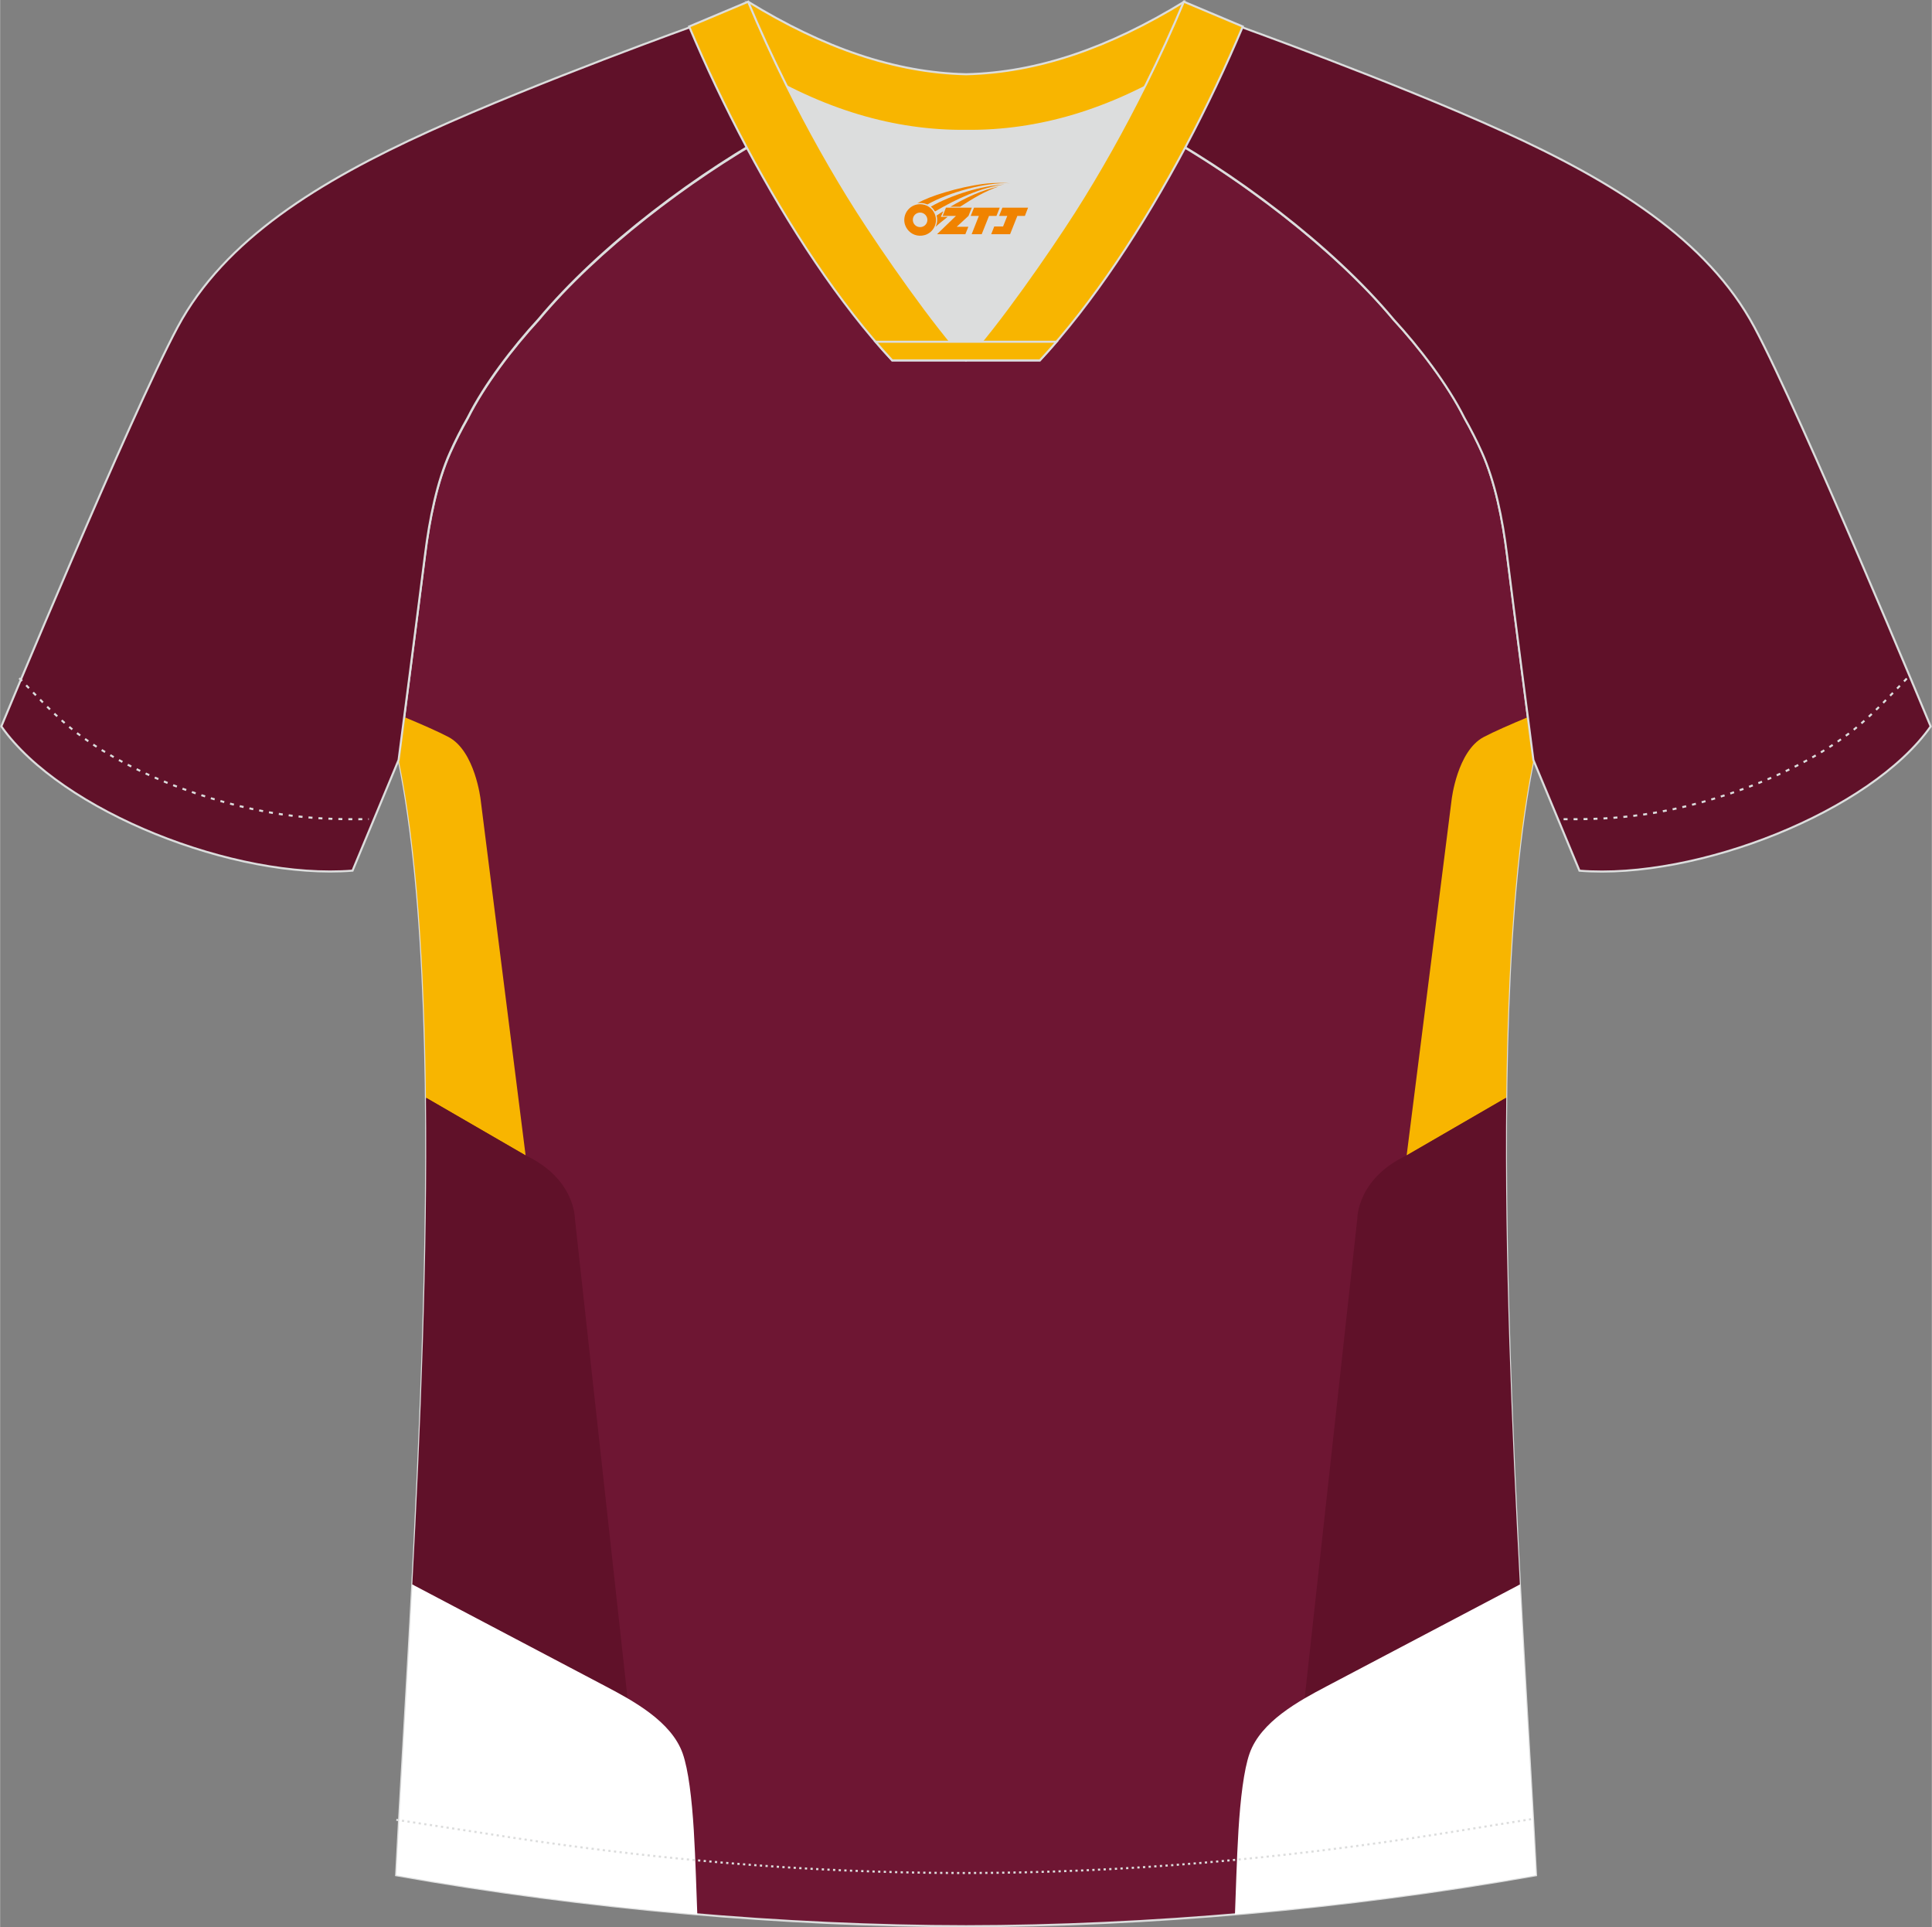 <?xml version="1.0" encoding="utf-8"?>
<!-- Generator: Adobe Illustrator 24.0.1, SVG Export Plug-In . SVG Version: 6.00 Build 0)  -->
<svg xmlns="http://www.w3.org/2000/svg" xmlns:xlink="http://www.w3.org/1999/xlink" version="1.1" id="图层_1" x="0px" y="0px" width="374px" height="373px" viewBox="0 0 374.45 373.5" enable-background="new 0 0 374.45 373.5" xml:space="preserve">

<rect x="0" y="0" width="374.45" height="373.5" fill="#808080" stroke="none"/>

<path fill-rule="evenodd" clip-rule="evenodd" fill="#6E1633" stroke="#DCDDDD" stroke-width="0.4" stroke-miterlimit="22.926" d="   M292.1,107.5c1.27,10.2,4.86,37.79,5.12,39.77c-10.88,52.67-2.19,162.53,0.5,216.15c-36.89,6.53-75.58,9.85-110.48,9.88   c-34.9-0.03-73.59-3.34-110.48-9.88c2.69-53.62,11.38-163.48,0.5-216.15c0.26-1.98,3.84-29.57,5.12-39.77   c0.85-6.8,2.32-14.09,4.85-19.72c1.01-2.26,2.15-4.49,3.41-6.71c3.27-6.53,8.79-13.7,13.72-19.06   c11.23-13.47,29.09-27.09,44.84-35.94c0.96-0.54-1.02-15.43-0.07-15.95c3.94,3.32,25.24,3.26,30.4,6.14l-2.66,0.68   c6.12,2.82,13.01,4.25,19.75,4.26c6.76-0.02-2.74-1.44,3.37-4.27l5.7-2.52c5.15-2.86,16.23-2.28,20.19-5.59   c0.73,0.39-1.96,16.45-1.22,16.88c15.91,8.84,34.11,22.65,45.5,36.3c4.94,5.37,10.47,12.53,13.73,19.06   c1.25,2.22,2.4,4.47,3.41,6.71C289.79,93.43,291.25,100.72,292.1,107.5z"/>

<g>

	<g>

		<path fill-rule="evenodd" clip-rule="evenodd" fill="#F8B500" d="M101.86,223.92l-8.72-68.96c0,0-1.07-9.39-6.21-12.12     c-1.93-1.02-5.23-2.47-8.59-3.87l-1.08,8.31c3.53,17.09,5,40.2,5.28,65.46L101.86,223.92z"/>

		<path fill-rule="evenodd" clip-rule="evenodd" fill="#601129" d="M121.61,329.05l-10.2-92.91c0,0,0.06-7.71-9.56-12.22     l-19.31-11.19c0.34,30.6-1.05,64.34-2.64,94.35L121.61,329.05z"/>

		<path fill-rule="evenodd" clip-rule="evenodd" fill="#FFFFFF" d="M135.14,371.01c-0.18-4.27-0.32-10.42-0.68-16.31     c-0.37-6.02-1.04-11.74-2.16-14.9c-2.19-6.17-9.53-10.15-14.9-12.98l-37.48-19.74c-1.14,21.56-2.38,41.2-3.14,56.34     C96,366.83,115.72,369.36,135.14,371.01z"/>

	</g>

	<g>

		<path fill-rule="evenodd" clip-rule="evenodd" fill="#F8B500" d="M272.64,223.92l8.72-68.96c0,0,1.07-9.39,6.21-12.12     c1.93-1.02,5.22-2.46,8.58-3.86c0.58,4.44,1,7.67,1.08,8.3c-3.53,17.09-5,40.2-5.28,65.46L272.64,223.92z"/>

		<path fill-rule="evenodd" clip-rule="evenodd" fill="#601129" d="M252.88,329.05l10.2-92.91c0,0-0.06-7.71,9.56-12.22l19.31-11.19     c-0.34,30.6,1.05,64.34,2.64,94.35L252.88,329.05z"/>

		<path fill-rule="evenodd" clip-rule="evenodd" fill="#FFFFFF" d="M239.36,371c0.18-4.27,0.32-10.42,0.68-16.3     c0.37-6.02,1.04-11.74,2.16-14.9c2.19-6.17,9.53-10.15,14.9-12.98l37.48-19.74c1.14,21.56,2.38,41.2,3.14,56.34     C278.49,366.82,258.77,369.36,239.36,371z"/>

	</g>

</g>

<path fill-rule="evenodd" clip-rule="evenodd" fill="#601129" stroke="#DCDDDD" stroke-width="0.4" stroke-miterlimit="22.926" d="   M222.4,24.39c7.09-5.97,12.49-12.58,17.03-19.58c0,0,30.69,11.01,51.89,20.65c21.2,9.63,39.61,20.92,48.72,37.93   c9.1,17.01,34.18,77.39,34.18,77.39c-11.59,16.5-45.36,29.79-68.08,27.96l-8.93-21.45c0,0-3.81-29.31-5.13-39.89   c-0.84-6.8-2.32-14.09-4.85-19.72c-1.01-2.26-2.15-4.49-3.41-6.71c-3.27-6.53-8.79-13.7-13.72-19.06   C258.2,47.6,238.8,33.14,222.4,24.39z"/>

<path fill-rule="evenodd" clip-rule="evenodd" fill="#601129" stroke="#DCDDDD" stroke-width="0.4" stroke-miterlimit="22.926" d="   M152.04,24.39c-7.1-5.97-12.49-12.58-17.03-19.58c0,0-30.69,11.01-51.89,20.65c-21.2,9.62-39.61,20.91-48.71,37.92   c-9.1,17.01-34.18,77.39-34.18,77.39c11.59,16.5,45.35,29.79,68.08,27.96l8.93-21.45c0,0,3.81-29.31,5.13-39.89   c0.85-6.8,2.32-14.09,4.85-19.72c1.01-2.26,2.15-4.49,3.41-6.71c3.27-6.53,8.79-13.7,13.72-19.06   C116.25,47.6,135.65,33.14,152.04,24.39z"/>

<path fill-rule="evenodd" clip-rule="evenodd" fill="none" stroke="#DCDDDD" stroke-width="0.4" stroke-miterlimit="22.926" stroke-dasharray="0.773,1.16" d="   M3.71,131.42c2.92,3.02,6.11,6.42,9.29,9.12c10.35,8.76,27.42,15.24,41.71,17.3c5.62,0.81,10.37,0.99,16.75,0.91"/>

<path fill-rule="evenodd" clip-rule="evenodd" fill="none" stroke="#DCDDDD" stroke-width="0.4" stroke-miterlimit="22.926" stroke-dasharray="0.437,0.656" d="   M76.8,352.68c1.31,0.21,15.17,2.31,16.48,2.52c30.96,4.97,62.08,7.79,93.5,7.79c30.91,0,61.55-2.74,92.01-7.54   c1.8-0.28,16.16-2.6,17.97-2.89"/>

<path fill-rule="evenodd" clip-rule="evenodd" fill="none" stroke="#DCDDDD" stroke-width="0.4" stroke-miterlimit="22.926" stroke-dasharray="0.773,1.16" d="   M369.59,131.5c-2.9,3-6.05,6.36-9.21,9.04c-10.35,8.76-27.42,15.24-41.71,17.3c-5.62,0.81-10.37,0.99-16.75,0.91"/>

<path fill-rule="evenodd" clip-rule="evenodd" fill="#F8B500" stroke="#DCDDDD" stroke-width="0.4" stroke-miterlimit="22.926" d="   M145.67,12.91c13.72,8.45,27.59,12.6,41.6,12.45c14.01,0.15,27.88-3.98,41.6-12.45c1.75-6.98,0.68-12.59,0.68-12.59   c-14.66,8.98-28.48,13.75-42.29,14.07c-13.8-0.31-27.63-5.08-42.29-14.07C144.98,0.32,143.91,5.93,145.67,12.91z"/>

<path fill-rule="evenodd" clip-rule="evenodd" fill="#DCDDDD" d="M218.51,18.47c-10.34,4.71-20.74,7.01-31.24,6.9   c-10.5,0.11-20.9-2.18-31.24-6.9c-1.16-0.54-2.33-1.09-3.49-1.68c4.11,8.26,8.71,16.49,13.63,24.22   c4.89,7.69,14.83,22.02,21.09,28.78l-0.04,0.06c6.26-6.77,16.19-21.1,21.09-28.78c4.92-7.73,9.52-15.97,13.63-24.22l0.02-0.04   C220.81,17.39,219.67,17.93,218.51,18.47z"/>

<path fill-rule="evenodd" clip-rule="evenodd" fill="#F8B500" stroke="#DCDDDD" stroke-width="0.4" stroke-miterlimit="22.926" d="   M152.37,16.44c-2.69-5.41-5.17-10.83-7.38-16.11l-11.43,4.81c3.21,7.61,6.95,15.53,11.08,23.3c8.24,15.47,18.04,30.4,28.28,41.41   l14.31,0l0.04-0.06c-6.26-6.77-16.19-21.1-21.09-28.78c-4.92-7.73-9.52-15.97-13.63-24.22C152.49,16.66,152.43,16.55,152.37,16.44z"/>

<path fill-rule="evenodd" clip-rule="evenodd" fill="#F8B500" stroke="#DCDDDD" stroke-width="0.4" stroke-miterlimit="22.926" d="   M222.07,16.44c2.69-5.41,5.17-10.83,7.38-16.11l11.43,4.81c-3.21,7.61-6.95,15.53-11.08,23.3c-8.24,15.47-18.03,30.4-28.28,41.41   l-14.32,0l-0.04-0.06c6.26-6.77,16.18-21.1,21.09-28.78c4.92-7.73,9.52-15.97,13.63-24.22C221.96,16.66,222.01,16.55,222.07,16.44z"/>

<path fill-rule="evenodd" clip-rule="evenodd" fill="#F8B500" stroke="#DCDDDD" stroke-width="0.4" stroke-miterlimit="22.926" d="   M187.23,69.84h14.32c1.08-1.16,2.15-2.37,3.22-3.61h-14.41h-0.09h-6.07h-14.5c1.07,1.24,2.14,2.45,3.22,3.61H187.23z"/>



<g id="图层_x0020_1">
	<path fill="#F08300" d="M175.44,43.65c0.416,1.136,1.472,1.984,2.752,2.032c0.144,0,0.304,0,0.448-0.016h0.016   c0.016,0,0.064,0,0.128-0.016c0.032,0,0.048-0.016,0.08-0.016c0.064-0.016,0.144-0.032,0.224-0.048c0.016,0,0.016,0,0.032,0   c0.192-0.048,0.4-0.112,0.576-0.208c0.192-0.096,0.4-0.224,0.608-0.384c0.672-0.56,1.104-1.408,1.104-2.352   c0-0.224-0.032-0.448-0.08-0.672l0,0C181.28,41.77,181.23,41.6,181.15,41.42C180.68,40.33,179.6,39.57,178.33,39.57C176.64,39.57,175.26,40.94,175.26,42.64C175.26,42.99,175.32,43.33,175.44,43.65L175.44,43.65L175.44,43.65z M179.74,42.67L179.74,42.67C179.71,43.45,179.05,44.05,178.27,44.01C177.48,43.98,176.89,43.33,176.92,42.54c0.032-0.784,0.688-1.376,1.472-1.344   C179.16,41.23,179.77,41.9,179.74,42.67L179.74,42.67z"/>
	<polygon fill="#F08300" points="193.77,40.25 ,193.13,41.84 ,191.69,41.84 ,190.27,45.39 ,188.32,45.39 ,189.72,41.84 ,188.14,41.84    ,188.78,40.25"/>
	<path fill="#F08300" d="M195.74,35.52c-1.008-0.096-3.024-0.144-5.056,0.112c-2.416,0.304-5.152,0.912-7.616,1.664   C181.02,37.9,179.15,38.62,177.8,39.39C178,39.36,178.19,39.34,178.38,39.34c0.48,0,0.944,0.112,1.36,0.288   C183.84,37.31,191.04,35.26,195.74,35.52L195.74,35.52L195.74,35.52z"/>
	<path fill="#F08300" d="M181.21,40.99c4-2.368,8.88-4.672,13.488-5.248c-4.608,0.288-10.224,2-14.288,4.304   C180.73,40.3,181,40.62,181.21,40.99C181.21,40.99,181.21,40.99,181.21,40.99z"/>
	<polygon fill="#F08300" points="199.26,40.25 ,198.64,41.84 ,197.18,41.84 ,195.77,45.39 ,195.31,45.39 ,193.8,45.39 ,192.11,45.39    ,192.7,43.89 ,194.41,43.89 ,195.23,41.84 ,193.64,41.84 ,194.28,40.25"/>
	<polygon fill="#F08300" points="188.35,40.25 ,187.71,41.84 ,185.42,43.95 ,187.68,43.95 ,187.1,45.39 ,181.61,45.39 ,185.28,41.84    ,182.7,41.84 ,183.34,40.25"/>
	<path fill="#F08300" d="M193.63,36.11c-3.376,0.752-6.464,2.192-9.424,3.952h1.888C188.52,38.49,190.86,37.06,193.63,36.11z    M182.83,40.93C182.2,41.31,182.14,41.36,181.53,41.77c0.064,0.256,0.112,0.544,0.112,0.816c0,0.496-0.112,0.976-0.32,1.392   c0.176-0.16,0.32-0.304,0.432-0.4c0.272-0.24,0.768-0.64,1.6-1.296l0.32-0.256H182.35l0,0L182.83,40.93L182.83,40.93L182.83,40.93z"/>
</g>
</svg>